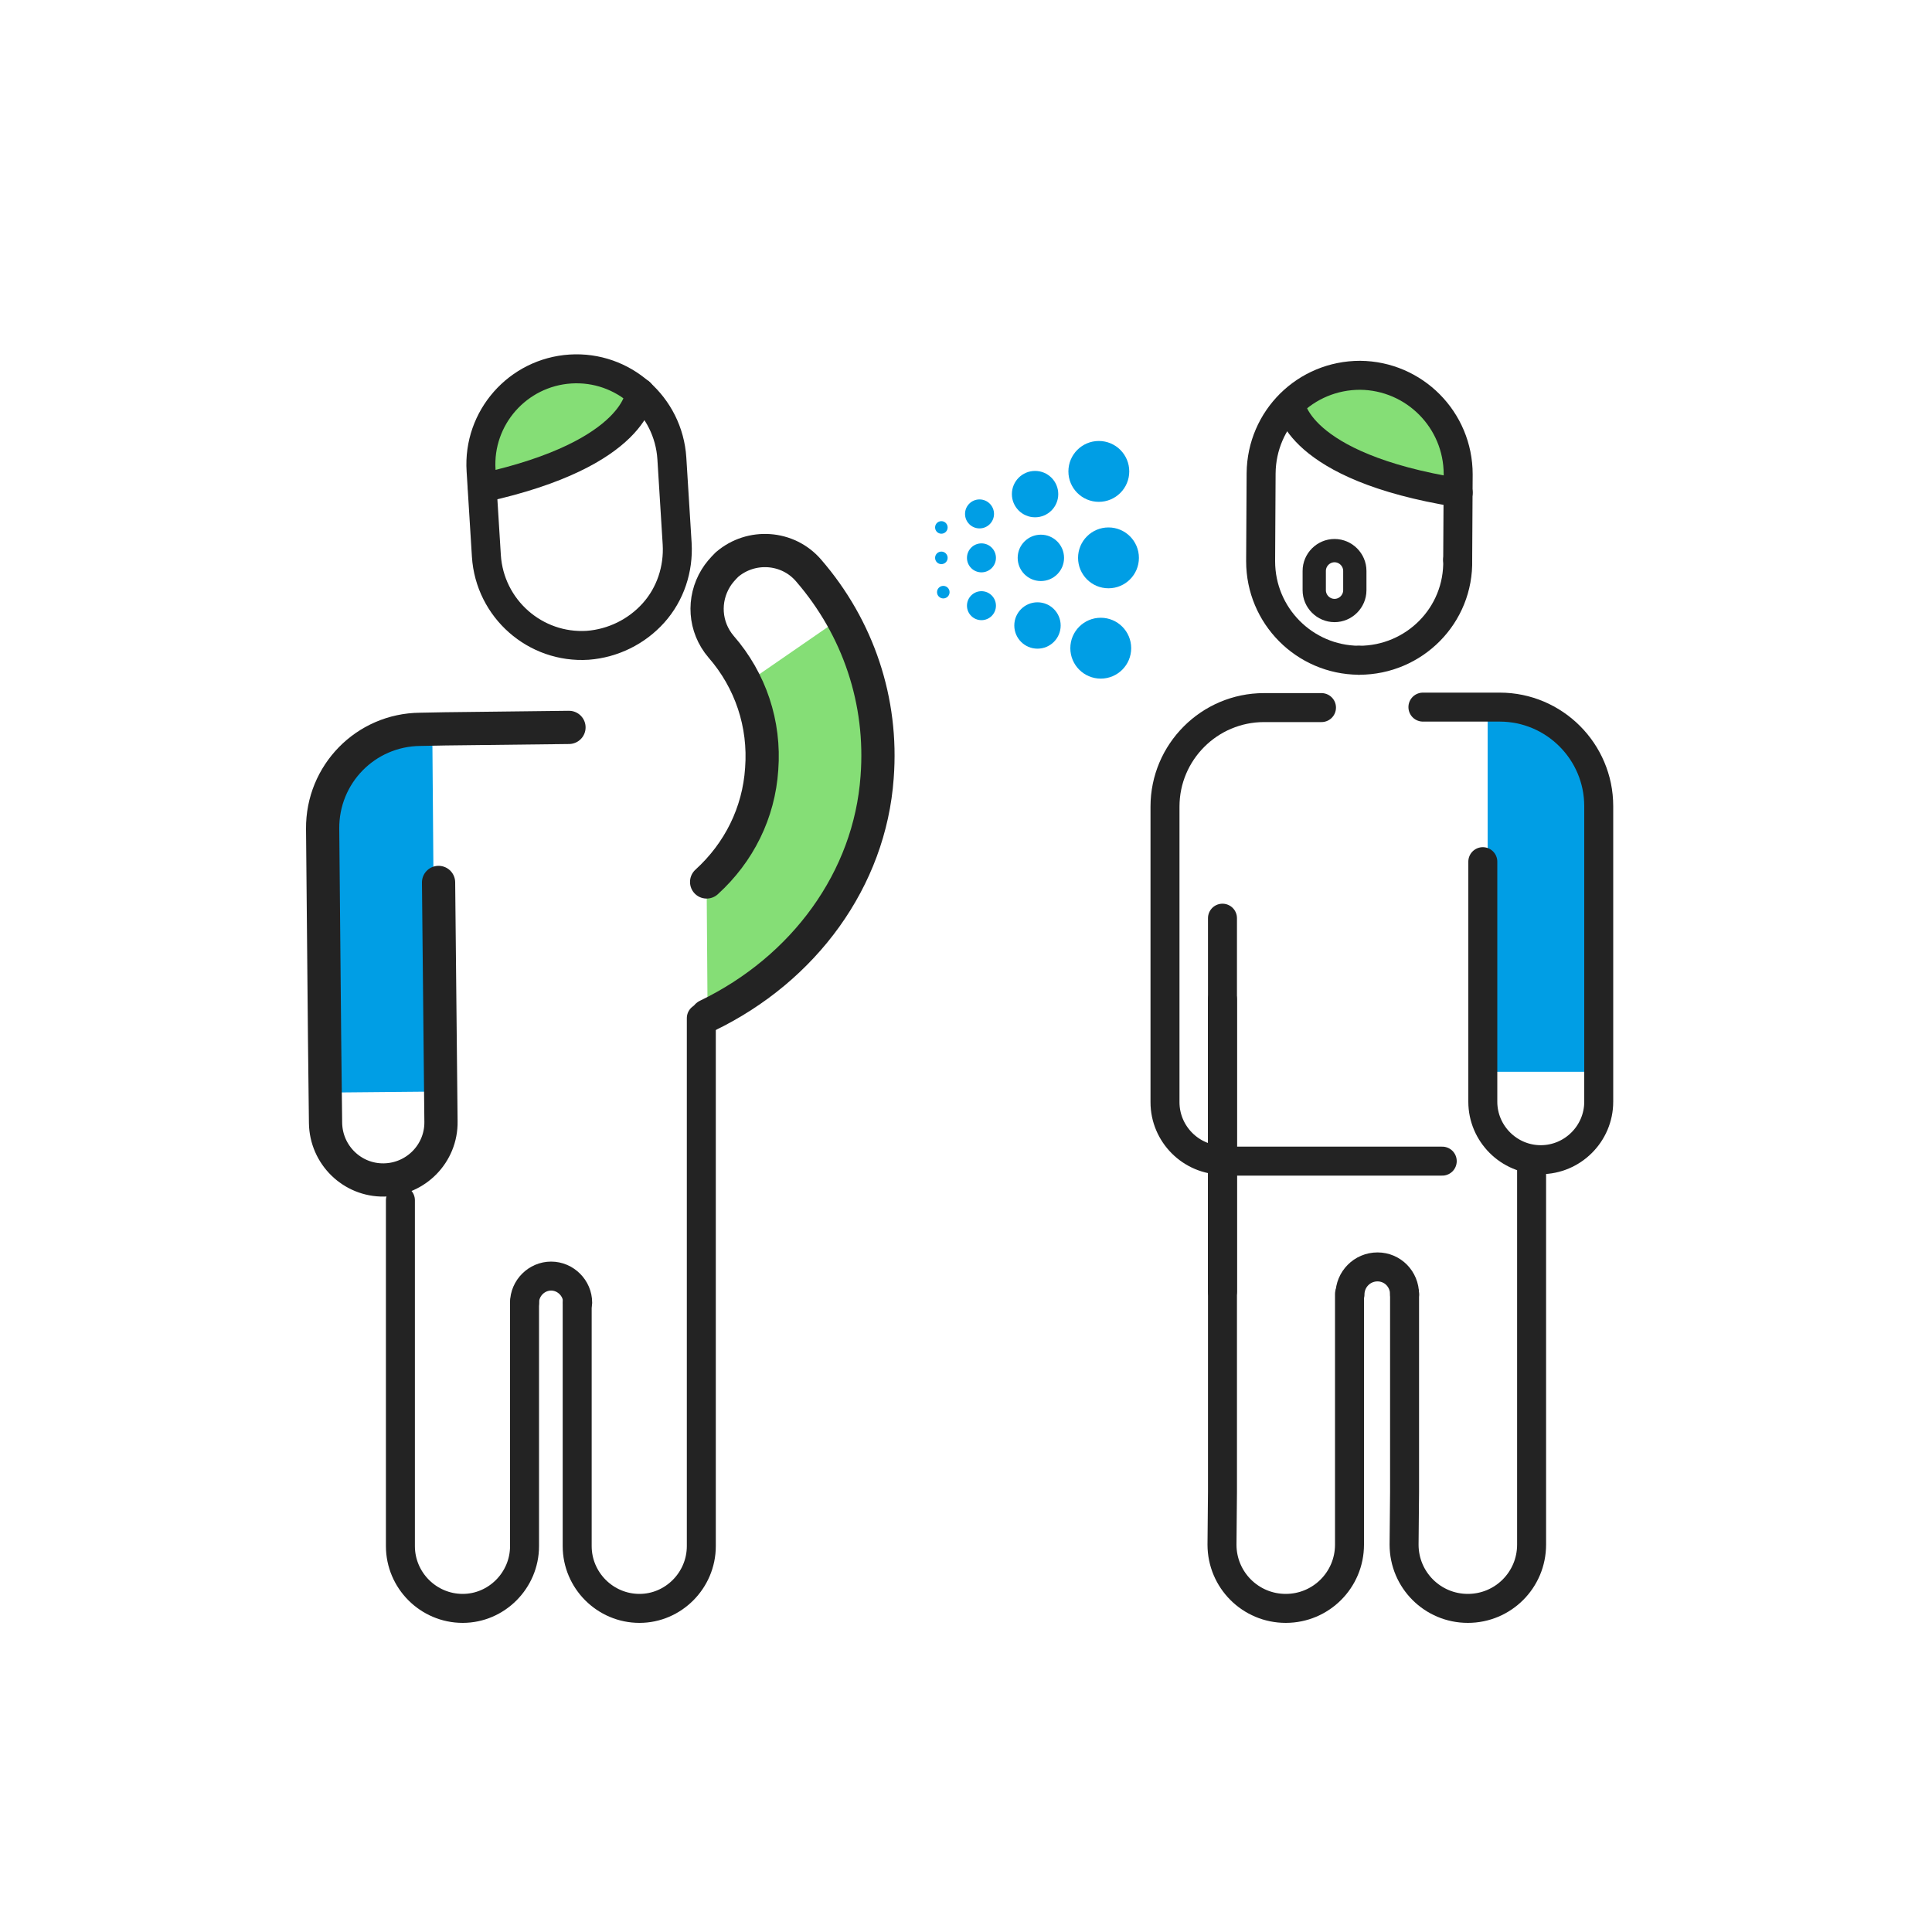 <?xml version="1.0" encoding="utf-8"?>
<!-- Generator: Adobe Illustrator 27.0.1, SVG Export Plug-In . SVG Version: 6.00 Build 0)  -->
<svg version="1.1" id="Layer_1" xmlns="http://www.w3.org/2000/svg" xmlns:xlink="http://www.w3.org/1999/xlink" x="0px" y="0px"
	 viewBox="0 0 400 400" style="enable-background:new 0 0 400 400;" xml:space="preserve">
<style type="text/css">
	.st0{fill:none;stroke:#232323;stroke-width:6;stroke-linecap:round;stroke-linejoin:round;stroke-miterlimit:10;}
	.st1{fill:#85DE76;}
	.st2{fill:#009EE5;}
	.st3{fill:none;stroke:#232323;stroke-width:6.88;stroke-linecap:round;stroke-linejoin:round;stroke-miterlimit:10;}
	.st4{fill:none;stroke:#232323;stroke-width:4.819;stroke-linecap:round;stroke-linejoin:round;stroke-miterlimit:10;}
	.st5{display:none;}
</style>
<g id="Iconos">
	<path class="st0" d="M108.6,269.7v39.8v10.6c0,7.1-5.8,12.9-12.8,12.9c-7.1,0-12.9-5.8-12.9-12.9v-18.9v-52.7"/>
	<path class="st0" d="M145.2,210.8v98.7v10.6c0,7.1-5.8,12.9-12.8,12.9c-7.1,0-12.9-5.8-12.9-12.9v-18.9v-31.5"/>
	<path class="st0" d="M119.6,269.7L119.6,269.7c0-3-2.5-5.5-5.5-5.5l0,0c-3,0-5.5,2.5-5.5,5.5l0,0"/>
	<polygon class="st1" points="110.8,79.3 102.6,86.9 99.6,96.8 101.6,100.7 114.1,97.4 125.1,92.3 129.4,87.2 130.3,82.4 
		129.6,78.2 119.6,76.4 	"/>
	<path class="st0" d="M140.2,112.6c0.3,5.2-1.4,10.4-4.9,14.3s-8.4,6.3-13.6,6.7c-10.9,0.7-20.3-7.6-21-18.5l-1.1-17.7
		c-0.7-10.9,7.6-20.3,18.5-21s20.3,7.6,21,18.5L140.2,112.6z"/>
	<path class="st0" d="M132.5,81.3c0,0-0.3,12.6-32.6,19.7"/>
	<path class="st1" d="M154.3,141.6c2.6,5.4,3.8,11.5,3.4,17.7c-0.6,9.1-4.7,17.3-11.4,23.4l0.2,27.7c20.1-9.6,33.7-28.3,35.2-49.4
		c0.8-11.7-1.8-23.2-7.4-33.2L154.3,141.6z"/>
	<polygon class="st2" points="89.5,151 80.1,152.4 69,164 67.7,171.4 67.9,192.2 68.4,226.2 90.1,226 	"/>
	<path class="st3" d="M90.8,182.7l0.4,39.6l0.1,9.9c0.1,6.6-5.2,12-11.8,12.1c-6.6,0.1-12-5.2-12.1-11.8L67.2,215l-0.4-43.4
		c-0.1-11.3,8.9-20.5,20.2-20.6l5.2-0.1c0.4,0,25.6-0.3,25.6-0.3"/>
	<g>
		<path class="st3" d="M146.3,182.6c6.7-6.1,10.8-14.3,11.4-23.4c0.7-9.3-2.3-18.3-8.4-25.3c-3.5-4.1-3.8-9.8-1.1-14.2
			c0.6-1,1.4-1.9,2.3-2.8c5-4.3,12.6-3.8,16.9,1.2c10.3,11.9,15.4,27.1,14.2,42.8c-1.5,21.1-15.1,39.7-35.2,49.4"/>
	</g>
	<g>
		<line class="st0" x1="252.2" y1="240.4" x2="298.6" y2="240.4"/>
		<path class="st1" d="M289.1,80.1c6.9,3.2,13.3,9.2,12.3,16.4c-1.2,8.5-15.7,2.3-20,0.3c-5.2-2.5-12.7-7.1-11.9-13.8
			c0.7-5.8,7.2-6,11.5-5.4C283.5,77.9,286.4,78.8,289.1,80.1z"/>
		<path class="st0" d="M281.4,136.7c11.4,0,20.7-9.3,20.4-20.8"/>
		<path class="st0" d="M301.8,115.9l0.1-17.7c0-11.3-9.1-20.4-20.3-20.5c-11.3,0-20.4,9-20.5,20.3l-0.1,18.2
			c0,11.3,9.1,20.4,20.3,20.5l0,0"/>
		<path class="st0" d="M267.2,83.7c0,0,1.1,12.9,34.7,18.3"/>
		<polygon class="st2" points="308,231.5 308,146.5 317.4,147.8 324,155.4 328.7,159.4 330,166.8 330,187.7 330,221.9 309.1,221.9 
			309.1,231.5 		"/>
		<path class="st0" d="M307,178.4v39.8v9.9c0,6.6,5.4,12,12,12s12-5.4,12-12v-17.6v-43.6c0-11.3-9.2-20.5-20.5-20.5h-5.3
			c-0.4,0-10.6,0-10.6,0"/>
		<path class="st0" d="M253.2,240.2c-6.6,0-12-5.4-12-12v-17.6V167c0-11.3,9.2-20.5,20.5-20.5h11.9"/>
		<line class="st0" x1="253.1" y1="267.4" x2="253.1" y2="206.9"/>
		<g>
			<path class="st0" d="M290.8,267.9v41l-0.1,10.9c0,7.3,5.9,13.2,13.2,13.2c7.3,0,13.2-5.9,13.2-13.2v-19.4v-60"/>
			<path class="st0" d="M253.1,190.1v118.8l-0.1,10.9c0,7.3,5.9,13.2,13.2,13.2c7.3,0,13.2-5.9,13.2-13.2v-19.4v-32.5"/>
		</g>
		<path class="st0" d="M279.5,268L279.5,268c0-3.1,2.5-5.7,5.7-5.7l0,0c3.1,0,5.6,2.5,5.6,5.7l0,0"/>
	</g>
	<path class="st4" d="M272.1,122.2c0,2.3,1.9,4.2,4.2,4.2l0,0c2.3,0,4.2-1.9,4.2-4.2v-4c0-2.3-1.9-4.2-4.2-4.2l0,0
		c-2.3,0-4.2,1.9-4.2,4.2V122.2z"/>
	<g>
		<ellipse class="st2" cx="229.5" cy="115.5" rx="6.3" ry="6.3"/>
		<ellipse class="st2" cx="215.5" cy="115.5" rx="4.8" ry="4.8"/>
		<ellipse class="st2" cx="203.2" cy="115.5" rx="3" ry="3"/>
		<ellipse class="st2" cx="194.9" cy="115.5" rx="1.3" ry="1.3"/>
	</g>
	<g>
		<ellipse class="st2" cx="227.9" cy="134.2" rx="6.3" ry="6.3"/>
		<ellipse class="st2" cx="214.8" cy="129.5" rx="4.8" ry="4.8"/>
		<ellipse class="st2" cx="203.2" cy="125.4" rx="3" ry="3"/>
		<ellipse class="st2" cx="195.3" cy="122.6" rx="1.3" ry="1.3"/>
	</g>
	<g>
		<ellipse class="st2" cx="227.5" cy="97.6" rx="6.3" ry="6.3"/>
		<ellipse class="st2" cx="214.3" cy="102.3" rx="4.8" ry="4.8"/>
		<ellipse class="st2" cx="202.8" cy="106.4" rx="3" ry="3"/>
		<ellipse class="st2" cx="194.9" cy="109.2" rx="1.3" ry="1.3"/>
	</g>
</g>
<g id="Guías" class="st5">
</g>
</svg>
